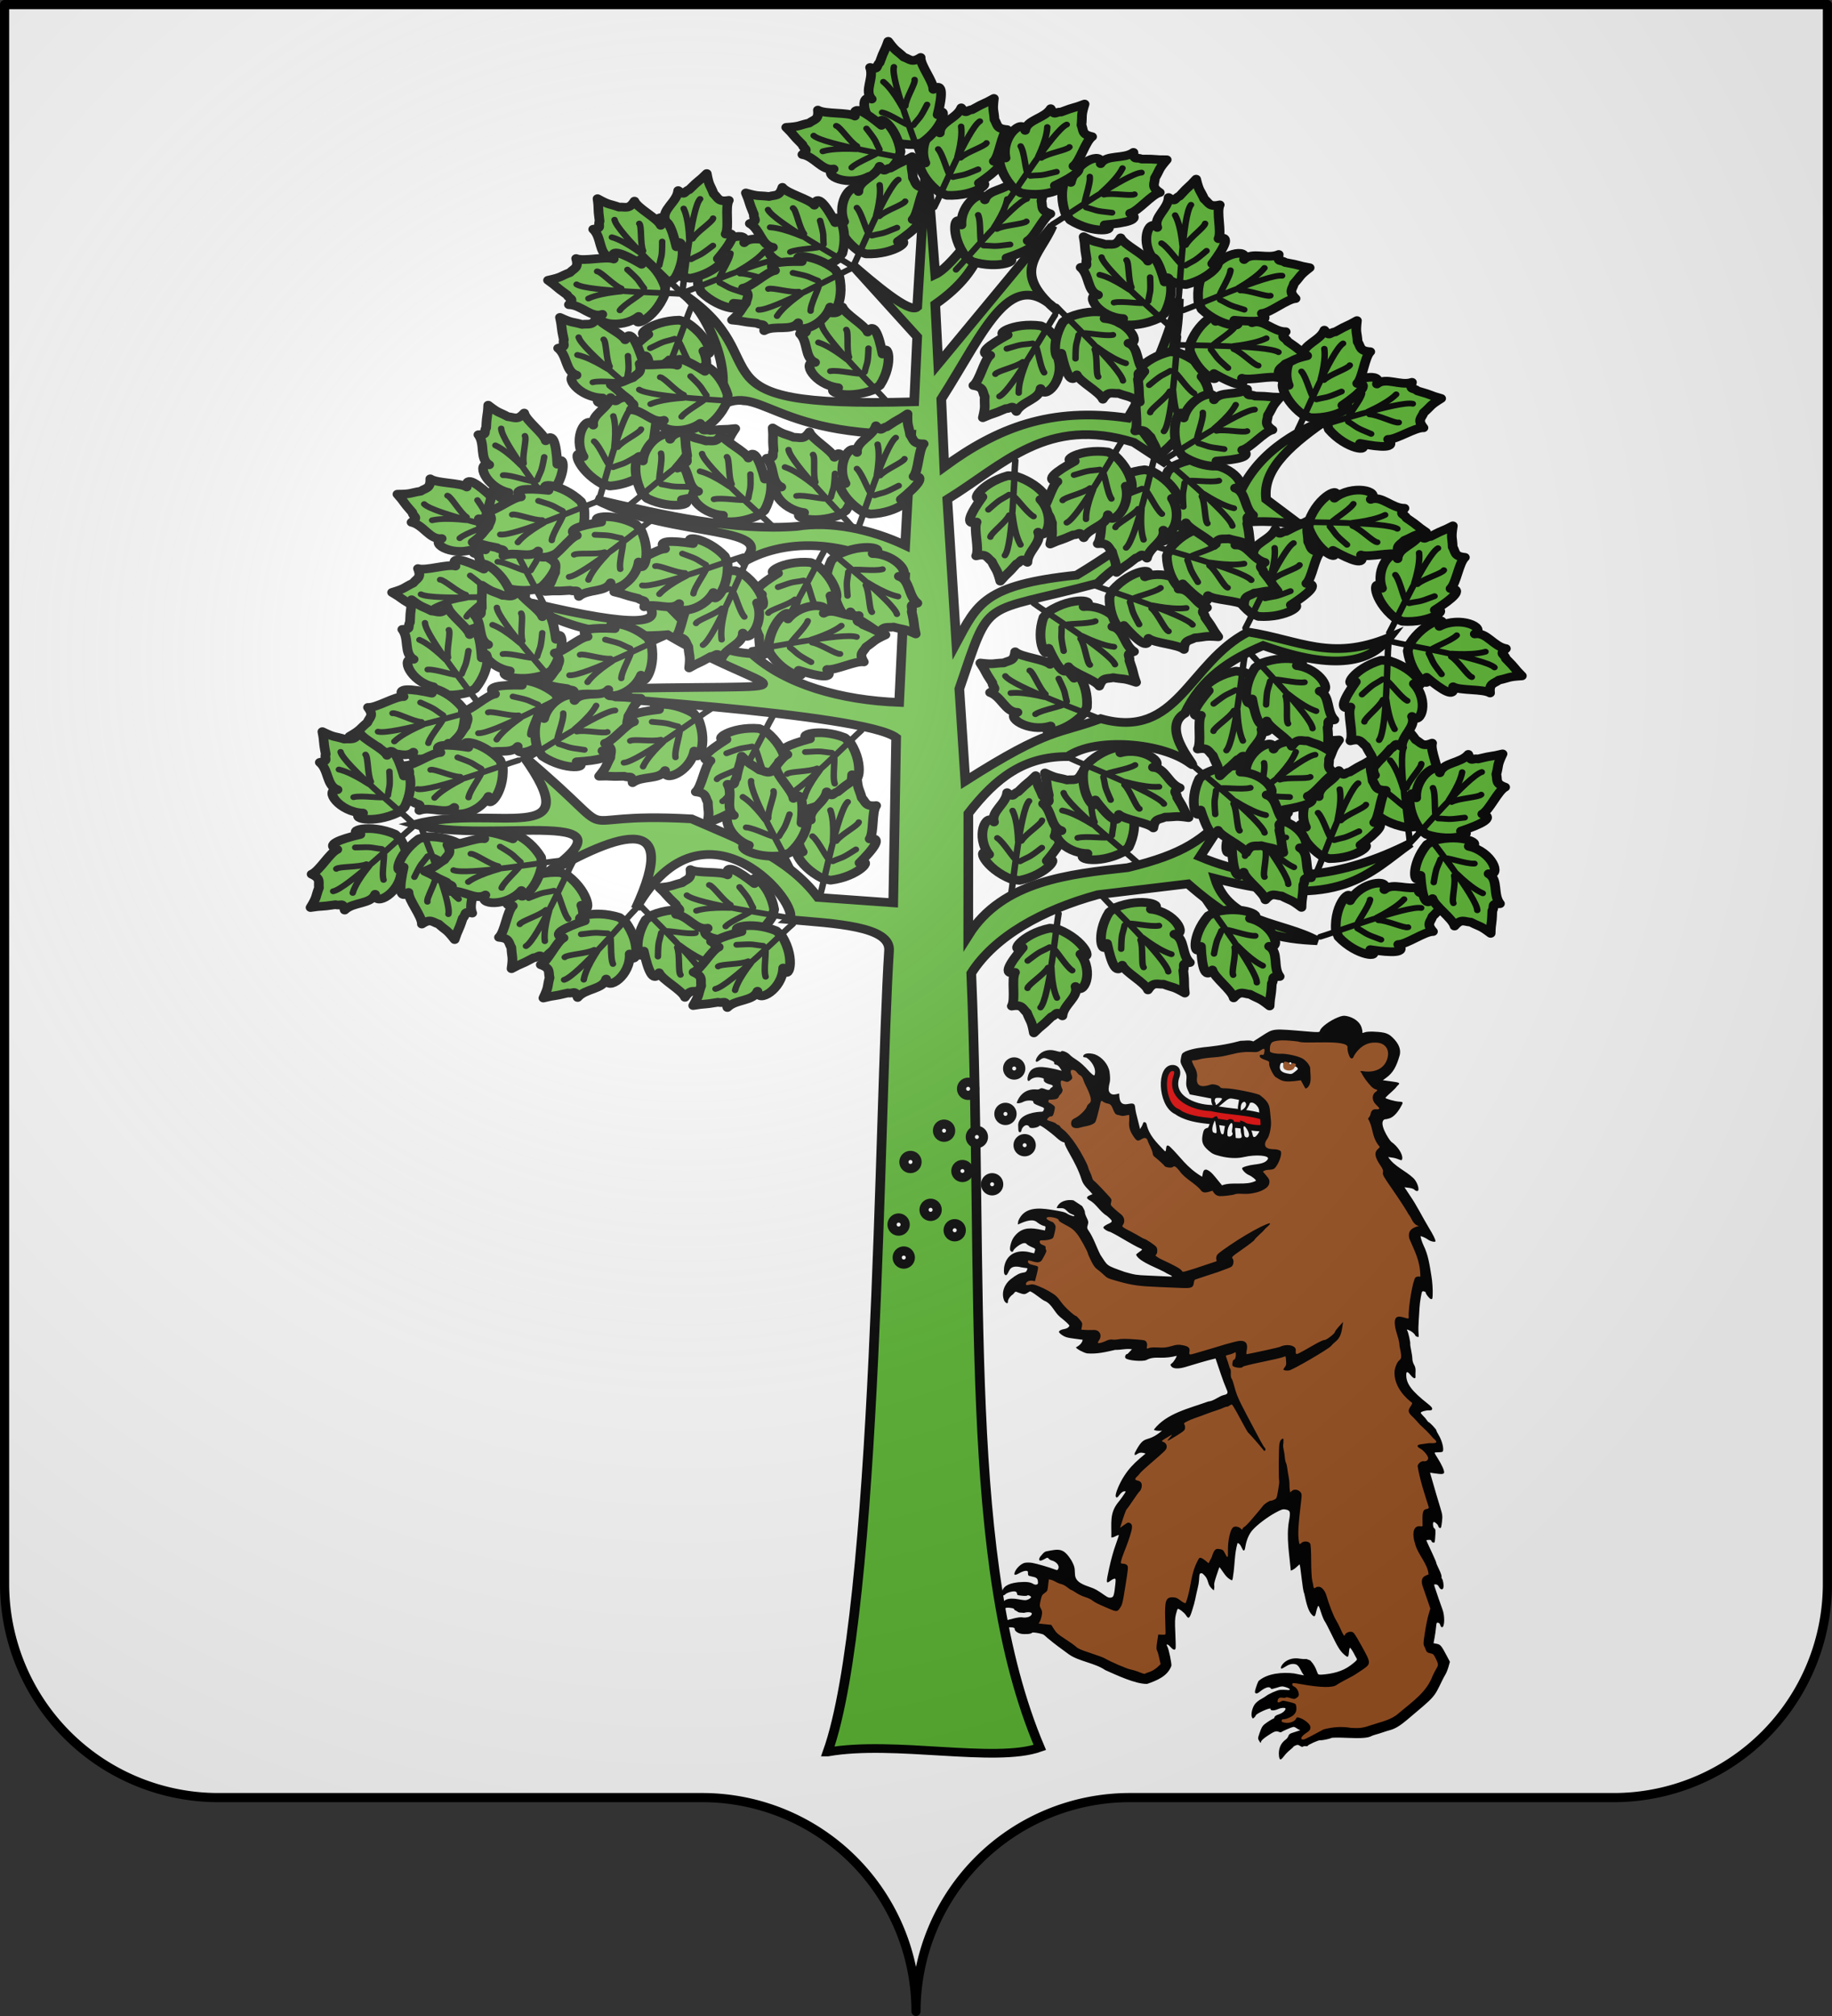 <svg width="600" height="660" viewBox="-300 -295 600 660" xmlns:xlink="http://www.w3.org/1999/xlink" xmlns="http://www.w3.org/2000/svg"><rect x="-300" y="-295" width="600" height="660" fill="#333333" stroke="none"/><defs><radialGradient id="c" gradientUnits="userSpaceOnUse" cy="-80" cx="-75" r="405"><stop stop-color="#fff" stop-opacity=".31" offset="0"/><stop stop-color="#fff" stop-opacity=".25" offset=".19"/><stop stop-color="#6b6b6b" stop-opacity=".125" offset=".6"/><stop stop-opacity=".125" offset="1"/></radialGradient><path id="a" d="M-298.5-293.5h597v517a70 70 0 0 1-70 70H70a70 70 0 0 0-70 70 70 70 0 0 0-70-70h-158.5a70 70 0 0 1-70-70z" style="stroke-linecap:round;stroke-linejoin:round"/></defs><use xlink:href="#a" fill="#e20909" style="fill:#fff" width="100%" height="100%"/><g transform="matrix(1.04 0 0 .936 -249.252 -311.431)" style="stroke-width:1.014"><path style="display:inline;fill:#5ab532;fill-opacity:1;fill-rule:evenodd;stroke:#000;stroke-width:3.041;stroke-linecap:butt;stroke-linejoin:miter;stroke-miterlimit:4;stroke-dasharray:none;stroke-opacity:1" d="M211.835 630.344c15.823-49.185 16.159-225.432 19.335-280.146.77-8.816-17.39-9.602-31.478-10.989 4.613-4.115-26.133-46.696-48.32-3.776 14.94-35.583-6.754-26.2-31.62-9.912 38.138-27.76-14.998-12.202-37.902-19.656 24.912-7.342 55.51 8.963 34.089-23.99 35.328 33.004 9.262 19.326 53.061 22.095 14.603 7.147 30.022 13.068 39.786 27.472l23.71 1.894.92-57.784c-10.112-8.512-102.202-14.648-119.358-16.104 103.931-4.407 85.428 5.116 47.364-19.893-28.64 2.833-46.739-12.146-42.417-11.002 66.338 17.561 31.143-7.143-2.105-26.89 7.715 3.75 36.18 9.211 42.627 25.578 7.781 8.007 13.496 18.08 28.419 18.945 10.734 10.844 28.116 16.296 46.417 17.051l1.894-44.522c-18.76-12.964-38.745-13.114-52.1-3.79 15.21-14.208-20.911-8.525-45.47-22.734 22.004 5.702 43.937 11.188 63.468 9.473 10.736-1.904 23.366 1.007 34.102 6.63l1.895-38.838c-49.02.518-47.846-22.618-65.421-5.626 12.714-5.89 3.403-35.425-6.573-43.632 31.862 23.725-1.404 40.272 72.941 37.89l.947-22.734-20.84-25.576c6.95 6.637 18.456 17.65 20.84 15.156l2.842-52.1 2.842 40.733c4.71-2.447 12.872-15.249 19.893-24.63-5.322 10.727-3.142 22.037-19.893 35.05l.947 20.84 35.997-48.311c-4.354 11.175-13.584 16.127 2.173 30.48-15.265-17.812-23.255 5.86-37.222 30.146l.947 23.682c16.757-13.634 33.495-20.995 57.784-17.051 8.365-15.392 12.75-28.794 16.104-41.68-.255 11.054-1.188 22.957-11.367 46.416l7.578 11.367-10.42-7.578c-27.36-9.459-40.964 7.769-58.732 19.893l2.842 50.206c6.612-13.708 8.871-20.274 37.891-23.682 19.145-12.725 20.768-18.567 50.206-25.577 5.497-16.886 18.96-24.752 29.366-29.365-11.128 8.573-21.187 17.36-19.893 28.418l11.368 9.473c-14.611-4.71-46.234-.101-64.416 19.893-37.627 11.132-33.415 4.03-43.575 36.944l1.895 32.207c26.984-19.089 29.084-16.137 42.628-21.787 24.255 7.6 27.68-19.643 46.417-30.313 16.167 2.842 26.095 10.353 44.522 1.895-5.852 8.357-16.344 12.074-39.786 2.841-10.248 4.836-19.395 11.325-24.63 23.682-8.374 5.499 5.105 20.405 1.81 17.66-8.969-7.469-29.972-9.353-38.753-2.503-13.678-.092-22.603 7.434-31.26 19.893l-.029 42.628c10.853-19.2 32.125-21.414 50.234-23.682 17.96-4.826 23.799-9.839 32.208-19.893l-9.473 16.103c23.495 10.943 45.336 7.005 66.31-4.736-13.065 10.208-21.866 23.905-61.573 12.315 4.368 15.752 21.116 14.999 32.207 21.787-10.989-.59-22.316-1.97-40.733-19.893l-28.419 3.79c-17.44 5.312-32.477 14.58-39.814 27.47 4.082 109.67-3.096 206.142 21.583 270.79-14.045 5.57-45.891-2.516-66.816 1.589z"/><g style="display:inline;fill:#5ab532;fill-opacity:1;stroke-width:1.014" id="b"><path style="fill:#5ab532;fill-opacity:1;fill-rule:evenodd;stroke:#000;stroke-width:3.579;stroke-linecap:butt;stroke-linejoin:round;stroke-miterlimit:4;stroke-dasharray:none;stroke-opacity:1" d="M320.915 398.626c-1.605-1.756-1.375-3.593-5.431-3.033 1.647-2.649.435-11.098 2.005-13.783-4.715.978-1.842-3.749 3.487-9.974-5.43 2.14.054-5.695 10.544-7.43l2.866.582c9.9 5.088 12.561 14.646 7.73 10.733 4.697 7.462.264 17.543-2.596 13.227 1.055 4.347-4.897 7.158-5.55 11.767-2.585-2.473-1.953-.56-4.07.12-4.63 4.525-3.31 2.704-6.91 6.246-.556-5.342-.965-4.486-2.075-8.455z" transform="scale(.85) rotate(-3.389 976.606 381.854)"/><path style="opacity:1;fill:#5ab532;fill-opacity:1;fill-rule:evenodd;stroke:#000;stroke-width:2.386;stroke-linecap:round;stroke-linejoin:round;stroke-miterlimit:4;stroke-dasharray:none;stroke-opacity:1" d="M332.387 393.217c-2.112-5.766-.956-16.519-1.453-11.372m-1.114-1.236c-1.623 2.689-7.811 6.523-8.082 7.963m16.97-6.266c-2.445-1.972-5.576-9.404-6.967-9.867m-.843-.205c-3.762 1.976-2.821.82-8.439 5.112m12.575-18.742c-1.03 4.182-5.44 34.45-8.98 38.2" transform="scale(.85) rotate(-3.389 976.606 381.854)"/></g><use xlink:href="#b" transform="rotate(180 277.07 333.839)" width="100%" height="100%" style="stroke-width:1.014"/><use xlink:href="#b" transform="rotate(126.59 301.395 334.243)" width="100%" height="100%" style="stroke-width:1.014"/><use xlink:href="#b" transform="rotate(-48.034 284.923 318.51)" width="100%" height="100%" style="display:inline;stroke-width:1.014"/><use xlink:href="#b" transform="rotate(-39.411 300.755 270.473)" width="100%" height="100%" style="stroke-width:1.014"/><use xlink:href="#b" transform="rotate(-117.401 328.224 316.095)" width="100%" height="100%" style="stroke-width:1.014"/><use xlink:href="#b" transform="rotate(-40.755 301.855 167.78)" width="100%" height="100%" style="stroke-width:1.014"/><use xlink:href="#b" transform="rotate(166.883 341.302 331.072)" width="100%" height="100%" style="stroke-width:1.014"/><use xlink:href="#b" transform="rotate(-147.462 336.34 308.494)" width="100%" height="100%" style="stroke-width:1.014"/><use xlink:href="#b" transform="rotate(-167.024 324.428 325.03)" width="100%" height="100%" style="stroke-width:1.014"/><use xlink:href="#b" transform="rotate(-40.307 259.122 242.062)" width="100%" height="100%" style="stroke-width:1.014"/><use xlink:href="#b" transform="rotate(-4.87 -767.696 -930.712)" width="100%" height="100%" style="stroke-width:1.014"/><use xlink:href="#b" transform="rotate(-84.294 284.64 231.489)" width="100%" height="100%" style="stroke-width:1.014"/><use xlink:href="#b" transform="rotate(-71.472 248.818 307.324)" width="100%" height="100%" style="stroke-width:1.014"/><use xlink:href="#b" transform="rotate(-137.748 305.04 309.033)" width="100%" height="100%" style="stroke-width:1.014"/><use xlink:href="#b" transform="rotate(-53.588 253.637 269.517)" width="100%" height="100%" style="stroke-width:1.014"/><use xlink:href="#b" transform="translate(58.56 -89.906)" width="100%" height="100%" style="stroke-width:1.014"/><use xlink:href="#b" transform="rotate(-46.626 208.465 221.725)" width="100%" height="100%" style="stroke-width:1.014"/><use xlink:href="#b" transform="rotate(-162.41 329.035 279.94)" width="100%" height="100%" style="stroke-width:1.014"/><use xlink:href="#b" transform="rotate(-95.596 259.136 235.262)" width="100%" height="100%" style="stroke-width:1.014"/><use xlink:href="#b" transform="rotate(-114.923 270.126 226.959)" width="100%" height="100%" style="stroke-width:1.014"/><use xlink:href="#b" transform="rotate(-164.525 310.729 247.346)" width="100%" height="100%" style="stroke-width:1.014"/><use xlink:href="#b" transform="rotate(-162.851 306.465 282.723)" width="100%" height="100%" style="stroke-width:1.014"/><use xlink:href="#b" transform="rotate(106.889 316.311 307.884)" width="100%" height="100%" style="stroke-width:1.014"/><use xlink:href="#b" transform="rotate(-59.956 186.602 289.617)" width="100%" height="100%" style="stroke-width:1.014"/><use xlink:href="#b" transform="rotate(-75.755 216.761 272.225)" width="100%" height="100%" style="stroke-width:1.014"/><use xlink:href="#b" transform="rotate(-78.56 220.674 254.626)" width="100%" height="100%" style="stroke-width:1.014"/><use xlink:href="#b" transform="rotate(-2.177 -5004.796 -753.824)" width="100%" height="100%" style="stroke-width:1.014"/><use xlink:href="#b" transform="rotate(-52.744 139.199 224.763)" width="100%" height="100%" style="stroke-width:1.014"/><use xlink:href="#b" transform="rotate(5.958 1837.269 548.567)" width="100%" height="100%" style="stroke-width:1.014"/><use xlink:href="#b" transform="rotate(-131.39 265.361 250.15)" width="100%" height="100%" style="stroke-width:1.014"/><use xlink:href="#b" transform="rotate(21.603 727.438 306.852)" width="100%" height="100%" style="stroke-width:1.014"/><use xlink:href="#b" transform="rotate(-4.165 -1901.015 445.066)" width="100%" height="100%" style="stroke-width:1.014"/><use xlink:href="#b" transform="rotate(21.765 828.335 229.46)" width="100%" height="100%" style="stroke-width:1.014"/><use xlink:href="#b" transform="rotate(-48.794 50.185 231.708)" width="100%" height="100%" style="stroke-width:1.014"/><use xlink:href="#b" transform="rotate(-95.32 211.911 221.191)" width="100%" height="100%" style="stroke-width:1.014"/><use xlink:href="#b" transform="rotate(-121.07 244.609 220.476)" width="100%" height="100%" style="stroke-width:1.014"/><use xlink:href="#b" transform="rotate(176.959 306.296 230.202)" width="100%" height="100%" style="stroke-width:1.014"/><use xlink:href="#b" transform="rotate(128.491 351.79 243.37)" width="100%" height="100%" style="stroke-width:1.014"/><use xlink:href="#b" transform="rotate(-132.7 230.832 216.968)" width="100%" height="100%" style="stroke-width:1.014"/><use xlink:href="#b" transform="rotate(-147.842 235.962 229.144)" width="100%" height="100%" style="stroke-width:1.014"/><use xlink:href="#b" transform="rotate(-155.17 249.007 214.628)" width="100%" height="100%" style="stroke-width:1.014"/><use xlink:href="#b" transform="rotate(-164.283 247.931 216.273)" width="100%" height="100%" style="stroke-width:1.014"/><use xlink:href="#b" transform="rotate(155.47 291.548 200.434)" width="100%" height="100%" style="stroke-width:1.014"/><use xlink:href="#b" transform="rotate(95.314 382.1 184.931)" width="100%" height="100%" style="stroke-width:1.014"/><use xlink:href="#b" transform="rotate(-164.696 237.035 228.167)" width="100%" height="100%" style="stroke-width:1.014"/><use xlink:href="#b" transform="rotate(-120.395 163.223 262.403)" width="100%" height="100%" style="stroke-width:1.014"/><use xlink:href="#b" transform="rotate(116.892 321.642 204.085)" width="100%" height="100%" style="stroke-width:1.014"/><use xlink:href="#b" transform="rotate(132.779 296.593 235.542)" width="100%" height="100%" style="stroke-width:1.014"/><use xlink:href="#b" transform="rotate(53.708 475.485 160.295)" width="100%" height="100%" style="stroke-width:1.014"/><use xlink:href="#b" transform="rotate(180 225.278 228.542)" width="100%" height="100%" style="stroke-width:1.014"/><use xlink:href="#b" transform="rotate(130.773 274.914 201.458)" width="100%" height="100%" style="stroke-width:1.014"/><use xlink:href="#b" transform="rotate(85.927 341.611 165.063)" width="100%" height="100%" style="stroke-width:1.014"/><use xlink:href="#b" transform="rotate(11.58 1272.101 -339.674)" width="100%" height="100%" style="stroke-width:1.014"/><use xlink:href="#b" transform="rotate(126.528 265.19 216.11)" width="100%" height="100%" style="stroke-width:1.014"/><use xlink:href="#b" transform="rotate(-172.291 207.347 269.54)" width="100%" height="100%" style="stroke-width:1.014"/><use xlink:href="#b" transform="rotate(87.683 328.2 196.104)" width="100%" height="100%" style="stroke-width:1.014"/><use xlink:href="#b" transform="rotate(140.165 230.642 237.919)" width="100%" height="100%" style="stroke-width:1.014"/><use xlink:href="#b" transform="rotate(-139.31 190.574 290.568)" width="100%" height="100%" style="stroke-width:1.014"/><use xlink:href="#b" transform="rotate(133.51 281.095 255.364)" width="100%" height="100%" style="stroke-width:1.014"/><use xlink:href="#b" transform="rotate(129.035 271.737 247.706)" width="100%" height="100%" style="stroke-width:1.014"/><use xlink:href="#b" transform="rotate(-169.271 246.725 272.432)" width="100%" height="100%" style="stroke-width:1.014"/><use xlink:href="#b" transform="rotate(-53.766 120.567 345.741)" width="100%" height="100%" style="stroke-width:1.014"/><use xlink:href="#b" transform="rotate(18.504 636.738 46.974)" width="100%" height="100%" style="stroke-width:1.014"/><use xlink:href="#b" transform="rotate(-107.746 202.604 326.272)" width="100%" height="100%" style="stroke-width:1.014"/><use xlink:href="#b" transform="rotate(15.223 700.1 -91.165)" width="100%" height="100%" style="stroke-width:1.014"/><use xlink:href="#b" transform="rotate(62.423 338 192.655)" width="100%" height="100%" style="stroke-width:1.014"/><use xlink:href="#b" transform="rotate(99.109 256.875 199.192)" width="100%" height="100%" style="stroke-width:1.014"/><use xlink:href="#b" transform="rotate(147.433 219.285 259.098)" width="100%" height="100%" style="stroke-width:1.014"/><use xlink:href="#b" transform="rotate(59.459 338.657 138.272)" width="100%" height="100%" style="stroke-width:1.014"/><use xlink:href="#b" transform="rotate(42.752 397.058 104.991)" width="100%" height="100%" style="stroke-width:1.014"/><use xlink:href="#b" transform="rotate(80.881 266.108 183.232)" width="100%" height="100%" style="stroke-width:1.014"/><use xlink:href="#b" transform="rotate(135.663 221.77 265.132)" width="100%" height="100%" style="stroke-width:1.014"/><use xlink:href="#b" transform="rotate(139.309 206.896 266.743)" width="100%" height="100%" style="stroke-width:1.014"/><use xlink:href="#b" transform="rotate(66.465 248.18 162.502)" width="100%" height="100%" style="stroke-width:1.014"/><use xlink:href="#b" transform="rotate(54.147 284.21 148.812)" width="100%" height="100%" style="stroke-width:1.014"/><use xlink:href="#b" transform="rotate(62.63 243.562 170.5)" width="100%" height="100%" style="stroke-width:1.014"/><use xlink:href="#b" transform="rotate(-131.117 188.272 348.442)" width="100%" height="100%" style="stroke-width:1.014"/><use xlink:href="#b" transform="rotate(127.787 190.567 271.244)" width="100%" height="100%" style="stroke-width:1.014"/><use xlink:href="#b" transform="rotate(38.225 226.156 28.231)" width="100%" height="100%" style="stroke-width:1.014"/><use xlink:href="#b" transform="rotate(-25.684 114.012 762.572)" width="100%" height="100%" style="stroke-width:1.014"/><use xlink:href="#b" transform="rotate(45.645 315.002 171.272)" width="100%" height="100%" style="stroke-width:1.014"/><use xlink:href="#b" transform="rotate(18.174 454.344 20.882)" width="100%" height="100%" style="stroke-width:1.014"/><use xlink:href="#b" transform="rotate(36.415 350.825 210.624)" width="100%" height="100%" style="stroke-width:1.014"/><use xlink:href="#b" transform="rotate(-174.925 246.925 335.337)" width="100%" height="100%" style="stroke-width:1.014"/><use xlink:href="#b" transform="rotate(147.835 244.73 317.175)" width="100%" height="100%" style="stroke-width:1.014"/><use xlink:href="#b" transform="rotate(16.724 270.904 -191.923)" width="100%" height="100%" style="stroke-width:1.014"/><use xlink:href="#b" transform="rotate(74.489 218.035 224.377)" width="100%" height="100%" style="stroke-width:1.014"/><use xlink:href="#b" transform="rotate(32.465 220.49 107.473)" width="100%" height="100%" style="stroke-width:1.014"/><use xlink:href="#b" transform="rotate(-48.349 214.958 482.57)" width="100%" height="100%" style="stroke-width:1.014"/><use xlink:href="#b" transform="rotate(94.003 241.492 298.403)" width="100%" height="100%" style="stroke-width:1.014"/><use xlink:href="#b" transform="rotate(37.143 237.37 214.393)" width="100%" height="100%" style="stroke-width:1.014"/><use xlink:href="#b" transform="rotate(56.051 313.871 172.507)" width="100%" height="100%" style="stroke-width:1.014"/></g><path style="display:inline;fill:#fff;stroke:#000;stroke-width:3;stroke-linecap:round;stroke-linejoin:round;stroke-miterlimit:4;stroke-dasharray:none" d="M27.081 92.664a2.148 2.148 0 1 1-4.295.001 2.148 2.148 0 0 1 4.295 0zM34.308 54.76a2.148 2.148 0 1 1-4.295 0 2.148 2.148 0 0 1 4.295 0zM37.732 79.872a2.148 2.148 0 1 1-4.295 0 2.148 2.148 0 0 1 4.295 0zM22.086 77.18a2.148 2.148 0 1 1-4.295.002 2.148 2.148 0 0 1 4.295-.001zM19.215 61.46a2.148 2.148 0 1 1-4.296 0 2.148 2.148 0 0 1 4.296 0zM31.448 69.63a2.148 2.148 0 1 1-4.295 0 2.148 2.148 0 0 1 4.295 0zM17.35 88.342a2.148 2.148 0 1 1-4.296.001 2.148 2.148 0 0 1 4.295 0zM14.825 107.715a2.148 2.148 0 1 1-4.295 0 2.148 2.148 0 0 1 4.295 0zM11.338 75.165a2.148 2.148 0 1 1-4.296.001 2.148 2.148 0 0 1 4.296 0zM6.934 101.077a2.148 2.148 0 1 1-4.296 0 2.148 2.148 0 0 1 4.296 0z"/><g style="stroke-width:3.931"><path d="M209.72 178.088c24.5 10.637 51.425.823 77.018 3.196 13.355-3.582 45.773 5.24 43.315-15.684-24.587-5.726-51.31.95-76.699-.04-22.255 3.658-56.51-2.972-51.31-32.666 0 0 1.134-9.223-6.188-8.669-17.282 1.392-7.385 47.74 13.865 53.863z" style="fill:#e20909;fill-opacity:1;fill-rule:nonzero;stroke:#000;stroke-width:7.862;stroke-miterlimit:4;stroke-dasharray:none;stroke-opacity:1" transform="matrix(.25 .048 -.048 .25 41.28 14.203)"/><path d="M496.193 967.617c-2.711-9.048-1.141-16.742 4.642-22.758 1.123-1.168 2.19-3.414 2.37-4.991.257-2.23 1.33-3.4 4.83-5.267 9.379-5 9.541-5.106 7.864-5.112-.9-.003-2.868-.646-4.375-1.427-1.506-.782-3.47-1.148-4.364-.815-2.234.833-12.97 8.174-13.713 9.377-.331.537-1.928.685-3.548.329-3.636-.799-5.986.651-13.931 8.597-3.713 3.712-5.934 6.771-5.934 8.173 0 2.197-.047 2.188-2.502-.46-2.404-2.592-2.464-2.968-1.524-9.594 1.103-7.778 1.728-9.757 3.962-12.558 2.402-3.01 9.472-9.602 10.314-9.616.413-.007.75-.886.75-1.955 0-1.278 1.639-2.863 4.79-4.634 4.16-2.339 7.21-5.987 7.21-8.623 0-1.847-5.453-.585-9.5 2.2-4.728 3.253-9.5 3.998-9.5 1.483 0-2.49-16.961 9.326-17.031 11.865-.018.634-.693 2.025-1.5 3.093-1.454 1.921-1.483 1.921-2.937 0-2.202-2.912-1.93-11.988.512-17.03 1.124-2.322 3.91-5.727 6.192-7.566 2.282-1.84 4.85-4.175 5.707-5.188 3.12-3.692 12.657-10.291 16.558-11.457 2.2-.657 5.765-1.309 7.922-1.448 6.105-.393 5.576-2.484-.83-3.284-5.102-.637-6.022-.416-12.058 2.902-3.594 1.976-6.535 3.203-6.535 2.727-3.931-4.997-11.774 3.945-14.475 7.143-1.6 1.817-2.977 2.523-4.09 2.096-1.425-.546-1.582-1.592-1.039-6.892.352-3.436 1.087-7.53 1.634-9.098 9.195-12.185 28.602-17.363 43.181-18.329 4.01.108 8.593.149 10.185.09l2.896-.107c-4.565-3.18-6.932-9.469-11.798-11.591-4.426-1.111-8.954.46-13.263 4.6-2.284 2.195-4.62 3.99-5.192 3.99-1.459 0-1.291-2.615.372-5.799 3.486-6.672 11.653-11.2 20.2-11.2 2.399 0 6.373-.539 8.833-1.196l5.055.897c5.452 4.073 8.15 7.296 11.427 12.944 1.895 3.108 1.975 3.134 6.723 2.12 12.978-3.552 25.036-8.793 34.117-18.845 6.319-7.155 7.091-8.436 5.924-9.824-3.656-4.003-6.549-8.918-10.989-12.096-.608 0-.745 2.3-.358 6 .725 6.937.055 7.36-5.94 3.75-5.594-3.369-9.769-7.916-20.428-22.25-5.317-7.15-10.665-13.883-11.884-14.963-1.22-1.079-4.308-5.797-6.863-10.484-4.173-7.656-4.715-8.27-5.337-6.037-.38 1.366-.736 4.846-.79 7.734-.113 5.9-1.191 6.54-5.42 3.214-4.318-3.398-8.044-9.861-14.119-24.5-3.07-3.52-11.846-36.337-13.062-35.464-2.758 3.677-5.114 7.681-9.395 10-5.672-19.892-13.99-41.038-14.338-62-.095-12.393-.926-14.013-7.172-13.975-3.561.021-5.158.9-12.259 6.75-9.232 7.604-20.53 20.277-24.72 27.725-3.224 5.733-4.905 13.462-4.73 21.75.104 4.954-.133 5.75-1.713 5.75-2.998-2.71-4.92-7.839-9.05-8.001-1.388 14.76 1.949 27.856 2.341 42.761.332 3.79.132 5.75-.586 5.75-8.313-1.797-12.778-8.717-18.786-13.705-.136.135-.97 5.862-1.855 12.726-1.888 15.514.383 7.582.481 18.104-12.655-6.564-6.381-11.952-18.809-18.752-6.098 0-1.319 4.673-2.208 19.322-.672 13.469.093 16.413-1.579 29.73-1.296 11.368-2.322 12.512-6.84 7.629-2.543-2.75-10.792-6.845-11.785-5.851-.319.318-.748 3.592-.954 7.275-.299 5.32.466 10.162 3.72 23.56 2.252 9.275 4.095 17.938 4.095 19.25 0 3.139-2.378 3.098-6.588-.114-4.62-3.523-7.23-3.251-4.04.422 2.246 2.587 9.632 20.38 9.58 23.08-2.248 14.232-15.035 22.16-26.31 28.734-14.506 3.105-41.276-3.861-56.142-7.274-14.84-6.525-35.25-4.65-49.498-10.931-10.75-5.047-21.137-9.884-31.613-15.757-4.8-2.666-4.243-3.774-12.167-3.774-5.201 0-8.191.41-8.44 1.155-.531 1.595-8.386 3.812-13.567 3.83-4.66.017-9.215-2.32-9.215-4.728 0-2.482-9.863-.74-13.054 2.306-3.814 3.639-5.313 3.21-4.471-1.278 1.141-6.084 3.19-8.95 7.998-11.182 5.11-2.318 10.022-5.15 15.593-6.108 6.466-.015 11.934-3.136 11.934-6.812 0-2.164-5.267-1.837-10.044.624-9.676 1.369-5.88.485-12.74-1.307-1.025-1.465-.912-1.96-5.74-1.658-4.63.29-5.838.8-8.005 3.376-3.07 3.65-3.97 3.031-3.97-2.728 0-9.218 6.266-13.37 20.29-13.442 7.942-.04 9.72-.365 12.25-2.236 1.628-1.203 2.96-2.726 2.96-3.383 0-1.433-4.797-2.54-5.24-1.209-.17.511-3.137 1.186-6.591 1.499-5.819.527-6.323.411-6.842-1.575-.379-1.447-1.348-2.144-2.984-2.144-3.218 0-10.044 3.548-11.59 6.024-.68 1.087-2.026 1.976-2.994 1.976-1.419 0-1.76-.871-1.76-4.5.345-9.373 10.353-13.364 18.362-15.942 9.452-2.728 14.896-3.17 19.139-1.557 1.735.66 3.258.664 4.475.012 1.59-.85 1.7-1.46.791-4.42-1.157-3.771-2.796-4.557-9.542-4.579-3.975-.013-4.318-.23-4.894-3.11-.56-2.804-.896-3.04-3.556-2.509-1.615.323-4.78 2.167-7.035 4.097-5.477 4.687-7.174 4.64-6.27-.178.964-5.144 5.764-11.722 10.029-13.746 2.01-.953 6.32-1.768 9.795-1.85 5.724-.137 22.848 1.497 30.41 2.901 2.855.53 3.278.303 3.877-2.083.835-4.87-5.354-8.101-9.502-8.495-1.882-.022-4.197-.743-5.146-1.601-1.58-1.43-2.017-1.304-5.21 1.5-1.918 1.683-4.215 3.06-5.105 3.06-2.19 0-2.077-3.528.22-6.845 1.691-2.862 2.526-5.246 5.674-6.568 15.634-6.273 20.579-8.293 33.524 5.498 7.199 8.595 6.027 10.504 7.964 16.861 2.357 10.185 14.413 11.148 23.649 12.628 4.59.532 9.588 2.258 18.96 6.546 4.677 2.14 6.7 2.32 9.457.845 2.16-1.155 2.393-4.24 1.299-17.185-.555-6.565-.863-7.462-2.42-7.055-.982.257-2.949 1.774-4.372 3.371-5.094 5.717-5.42 4.698-4.916-15.346.29-11.513 1.222-22.971 2.526-31.041 1.137-7.036 1.874-12.986 1.637-13.223-3.241 1.177-5.36 4.466-8.87 4.983-3.264-19.097-8.485-30.176.41-46.623.915-1.118 6.691-13.952 6.691-14.868-3.826-1.003-6.324 4.127-7.788 6.971-1.29 3.037-2.96 3.57-3.856 1.235-1.266-3.3 1.886-18.14 5.838-27.485 3.671-9.328 8.9-17.673 15.104-25.5l6.484-8c-3.701-.557-6.746-.622-9.711 1.932-3.36 3.219-4.07 3.22-4.07.013 8.155-28.433 11.663-13.26 29.09-34.898-4.01 1.484-9.878 1.783-10.59.632 12.017-23.847 39.621-35.32 61.65-48.562 7.384-2.063 11.906-9.154 18.51-12.145 4.404-1.762 4.961-3.739 2.105-7.47-7.94-11.763-14.502-24.35-21.604-36.608-12.46 5.54-24.437 12.166-36.57 18.392-8.474 4.235-14.775 4.984-17.658 2.101-1.64-1.639-1.62-1.847.368-4 1.775-1.921 4.745-9.648 3.996-10.397-6.25 3.04-12.717 5.045-19.587 6.25-8.778 1.327-13.232 2.929-17.325 6.23-4.094 3.303-23.79 5.415-27.012 2.897-1.832-1.432-.766-5.727 1.435-5.783l4.548-7.005c-7.324.07-13.824 3.675-20.923 4.743-11.345 4.938-21.793 9.885-34.73 11.313-4.82.025-14.935-3.163-15.62-4.922 4.558-3.583 6.773-7.322 6.68-11.215l-10.836.626c-9.364.54-11.516.36-15.837-1.337-2.794-1.098-5.149-2.704-5.337-3.642 1.828-5.27 9.901-3.637 11.837-10.005 0-1.014-5.339-4.43-14-8.958-8.374-4.535-13.64-14.664-23.382-16.565-.815 0-5.51-2.031-10.432-4.514-4.982-2.513-9.64-4.249-10.508-3.916-3.771 3.233-4.467 5.545-10.005 4.94-2.845-.36-5.96-.878-6.923-1.15-2.09-.164-2.453 2.662-3.796 4.182-2.94 2.66-5.235 7.996-4.472 10.399 1.005 3.166-2.671 2.646-5.168-.73-5.722-9.068-3.524-20.454 3.061-28.22 6.284-7.17 9.736-9.923 14.478-11.544 2.785-.952 3.723-1.867 3.966-3.869l.318-2.621-7.818.331c-18.578-1.098-13.228 10.701-17.696 13.712-2.443 0-3.663-2.627-4.277-9.207-.712-16.128 10.076-25.377 26.033-25.648l8.462.355.36-3.093c.353-3.02.228-3.122-5.397-4.37-3.166-.702-6.273-1.898-6.903-2.657-4.247-3.027-13.138 7.146-14.9 11.187 0 2.602-1.836 3.197-3.8 1.233-2.025-2.024-1.451-12.278.981-17.561 6.1-12.975 15.61-15.996 28.568-16.215l9.25-.024-.002-2.75c-.003-2.488-.355-2.758-3.695-2.833-3.143-.581-6.487-1.838-9.302-3.417-7.128-3.069-16.706 3.972-22.606 8-.217 0-.391-2.138-.387-4.75 3.952-18.994 22.198-21.341 38.146-21.95 15.018-.506 18.268-.349 21.77 1.053 4.351 1.74 10.563 2.243 9.66.782-.294-.476-2.457-1.123-4.808-1.439-6.166-1.19-7.34-6.352-13.929-4.754-2.73.7-5.204 1.033-5.497.74 1.314-9.127 11.01-13.533 19.33-13.682l12.377 5.156c2.719 2.836 4.944 5.982 4.944 6.991 0 1.01 1.622 3.961 3.605 6.56 3.15 4.124 3.546 5.26 3.13 8.955-.403 3.57-.089 4.59 2.015 6.534 8.51 8.265 14.006 18.862 21.2 28.097 12.543 12.69 8.772 11.72 35.05 15.755 13.574 1.162 15.457 1.098 29.5-1.006 8.25-1.235 19.05-2.784 24-3.442 9.633-1.279 9.616-1.416-.5-4.065-8.363-3.763-37.767-7.345-42.962-16.035.014-.55 1.604-2.572 3.533-4.493 3.055-3.04 3.277-3.57 1.719-4.1-14.74-3.518-28.88-9.942-43.365-13.907-4.015 0-9.925-2.471-9.925-4.15 0-.914 2.284-3.304 5.077-5.31 5.983-4.299 5.82-4.773-3.48-10.117-9.685-3.286-16.41-12.8-26.157-15.543-6.893-2.742-1.344-5.484 2.811-8.226-6.068-5.092-13.4-8.322-17.251-15.692-5.916-10.986-13.61-20.6-21.701-30.092-4.565-5.297-8.3-10.36-8.3-11.25 0-1.091-.897-1.633-2.75-1.66-1.512-.02-5.224-1.556-8.25-3.412-9.994-6.13-24.651-12.949-25.182-11.714-1.557 3.62-12.817 6.993-12.817 3.839-4.487-3.77-8.69 1.823-8.969 6.077-.024 2.462-.472 3.25-1.848 3.25-1.43 0-2.082-1.334-3.06-6.26-4.556-13.813 13.273-21.745 23.848-24.463 3.246-.436 3.898-.933 4.235-3.232.39-2.655.23-2.747-7.039-4.039-5.785-1.028-7.547-1.74-7.93-3.206-.428-1.635-1.104-1.794-5.115-1.202-2.564.378-5.882 1.733-7.45 3.042-2.929 2.445-7.33 4.035-8.35 3.016 1.693-11.95 9.162-20.152 21.305-21.661 1.72.003 3.732-.724 4.472-1.615 3.258-3.655 10.032 1.583 12.9-1.773 0-.75.676-1.923 1.5-2.607 2.53-2.1 1.67-3.493-2.255-3.656-5.566-.232-9.244-1.95-9.244-4.32 0-1.768-.646-2.024-5.096-2.024-5.02 0-10.181 2.41-12.204 5.7-1.76 2.862-3.7 1.376-3.7-2.834-.225-18.677 19.34-17.328 33.5-17.103l8 .495-2.938-3.129c-1.94-2.068-3.89-3.13-5.75-3.13-2.032 0-2.812-.494-2.812-1.782 0-1.419-1.44-2.05-7.045-3.086-7.603-1.406-8.078-1.269-12.487 3.617-3.168 3.51-4.841 2.935-4.134-1.421 2.814-10.518 12.2-15.646 22.368-14.84 5 .468 7.298.342 7.298-.402 0-1.812 5.82-1.217 10.29 1.052 9.317 6.627 12.537 3.649 30.681 17.703 5.75 3.772 6.544 4.046 7.116 2.453.692-8.798-7.856-17.004-14.795-19.689-1.397-.004-4.292.716-4.292-.952 0-3.818 6.24-6.074 14.387-5.201 9.522 1.596 19.44 9.386 22.752 18.557 1.704 4.883 2.884 10.192 2.777 12.492-.376 8.115.108 11.149 2.122 13.311 3.928 4 8.344.975 12.503-.811 4.902 25.717 19.72 1.061 23.357 12.981.702 2.74 2.811 8.028 4.686 11.75l7.044 15.186c1.046-2.682 1.968-5.385 2.372-8.238 0-2.518 3.69-2.066 4.667.57 5.859 13.368 16.672 20.27 27.217 27.888 3.357 2.621 3.718 2.386 3.287-2.137-.407-4.269.903-5.125 4.592-3 15.687 10.07 25.398 21.885 47.737 30.017.566-3.899-1.293-9.873 3.968-10.017 6.126.897 11.696 6.443 16.376 10.265l6.917 5.766c12.053-7.496 30.353-4.916 41.656-13.898.676-1.093-6.074-4.743-10.417-5.634-4.065-.834-10-4.975-10-6.978 0-1.428 7.55-5.35 14.5-7.53 10.141-3.18 14.268-5.836 15.787-10.159 1.82-5.177-16.24-3.303-30.787 3.196-8.076 3.608-19.1 5.299-29.923 4.59-9.21-.604-10.631-.981-16.546-4.39-8.44-4.863-10.992-9.108-11.015-18.323-.013-5.134.389-6.962 1.812-8.25 1.006-.91 2.294-1.655 2.861-1.655.568 0 1.284-2.767 1.59-6.149.461-5.081 1.032-6.556 3.295-8.5 4.463-3.835 4.389-3.91 9.523 9.649 2.806 7.41 4.016 9.5 5.5 9.5 1.688 0 1.864-.645 1.561-5.731-.7-11.755 1.747-16.608 7.714-15.297 2.812.617 3.75 2.809 7.296 17.028.686 2.75 1.332 5.141 1.437 5.314.105.173 1.811.01 3.792-.361 4.275-.802 4.43-1.863 1.198-8.222l-3.76-14.51c8.784.144 14.11 4.666 18.101 12.353 2.508 5.83 3.016 6.202 5.577 4.083 7.81-10.79 1.33-22.117-1.984-33.146-.666-5.131-9.71-11.286-13.53-7.626 0 2.557-3.293 11.615-4.223 11.615-4.15 5.338-4.294 6.035-7.718 1.05-1.83-1.587-2.274-3.076-2.388-8l-.139-6.05h-6.227c-6.957 0-6.601-.246-15.56 10.75-2.802 3.437-5.644 6.25-6.315 6.25-2.993-2.71-6.227-4.817-7.43-12h-27.98l-3.46-4.75c-2.572-3.531-3.615-6.162-4.063-10.25-.968-8.845-1.194-9.377-6.978-16.433-5.295-6.46-5.518-6.97-5.518-12.583 0-5.678.125-5.951 4.25-9.28 8.653-5.632 19.132-8.834 29.01-11.777 12.96-4.058 25.674-8.864 37.858-14.902 5.42-.942 10.84-3.58 16.26-2.321l9.797-9.273c12.96-12.268 10.62-11.589 56.825-16.489 13.477-1.43 14.999-1.815 15.003-3.8.01-4.396 9.572-14.973 19.108-21.136 4.992-3.226 7.113-4.006 10.894-4.006 9.512 0 18.162 4.22 21.664 10.567 1.193 2.163 2.206 4.705 2.25 5.649.074 1.588.324 1.574 3.33-.179 3.424-1.996 15.486-4.037 23.863-4.037 3.102 0 6.548.805 9.177 2.143 8.548 4.699 17.056 12.19 16.394 22.626-1.314 15.3-4.319 23.694-11.144 31.136l-4.04 4.404 10.75-.598c11.656-.65 12.348-.31 8.75 4.289-3.002 6.549-8.454 11.622-12 17.861 0 1.205 12.874 2.255 18.387 1.5 5.373-.737 5.523-.36 2.861 7.177-2.875 8.14-6.725 13.8-11.036 16.222-2.19 1.232-4.658 2.24-5.481 2.24-9.084 4.81 9.511 24.64 13.27 26.962 9.129 3.937 18 13.17 18 18.735 0 2.367-.191 2.445-4.25 1.727-4.614-.817-5.566-.871-10.582-.603l-3.332.179c10.364 10.678 25.125 12.786 37.315 20.737 4.518 3.13 8.849 9.776 8.849 13.578 0 1.99-2.881 2.225-5.324.435-1.046-.767-3.874-1.115-7.32-.9l-5.616.35 8.453 8.65c11.535 11.233 21.075 24.224 31.808 36.152 7.746 8.509 11.999 14.16 11.999 15.945 0 1.533-6.643 1.289-9.835-.362-2.827-1.462-10.165-3.158-10.165-2.35 0 1.128 3.561 7.584 5.938 10.765 8.429 11.082 12.589 23.73 17.278 36.5 2.45 6.209 5.515 17.995 6.385 24.552.598 4.507.477 4.948-1.354 4.948-1.927 0-8.247-5.51-8.247-7.19 0-.446-1.125-.81-2.5-.81-2.471 0-2.5.097-2.427 8.25.04 4.537.466 10.725.946 13.75.48 3.025 1.375 10 1.988 15.5s1.762 12.29 2.554 15.088c.791 2.798 1.439 5.385 1.439 5.75 0 1.196-3.883.69-4.7-.612-1.266-2.016-5.497-4.346-9.212-5.073-3.179-.622-3.31-.548-1.923 1.09 1.81 2.136 6.835 13.808 6.835 15.877 0 .82 1.28 4.502 2.845 8.185 1.565 3.682 3.159 8.375 3.542 10.43.384 2.054 1.97 5.127 3.525 6.83 1.908 2.09 3.025 4.615 3.432 7.766.332 2.568.893 5.681 1.247 6.919.935 3.275-2.245 2.892-6.554-.79-4.852-4.149-6.442-3.932-5.563.755 2.113 11.266 10.65 19.032 34.526 31.414 4.71 2.442 6.5 3.922 6.5 5.37 0 1.525-.834 2.12-3.5 2.5-3.997.572-10 3.581-10 5.014 0 .529 1.687 2.034 3.75 3.344 2.062 1.311 4.607 3.342 5.655 4.513 1.047 1.171 2.323 2.13 2.835 2.13 1.493 0 11.733 7.4 11.762 8.5.014.55 1.878 3.025 4.142 5.5 4.467 4.882 8.854 13.323 9.162 17.625.2 2.8.149 2.829-8.368 4.743-2.522.566-2.473.669 3.313 6.853 7.129 7.621 11.749 14.22 11.749 16.784 0 2.123-2.636 2.83-12.114 3.247l-5.614.248 2.614 5.182c6.746 13.375 14.608 28.63 18.986 36.841 4.31 8.085 4.87 9.879 5.375 17.25.496 7.24.363 8.227-1.105 8.227-.917 0-2.112-1.006-2.655-2.236-.901-2.04-5.895-4.738-6.85-3.7-1.092 1.188.795 7.236 2.388 7.653 1.894.495 2.432 2.33 3.527 12.033.66 5.839.573 6.25-1.316 6.25-1.113 0-2.286-.686-2.608-1.525-.423-1.104-1.349-1.341-3.357-.86-1.524.367-2.924.793-3.111.948-.338.281.443 1.413 11.864 17.192 3.287 4.54 5.976 8.636 5.976 9.101 0 .465 2.25 3.818 5 7.45 2.75 3.633 5 7.499 5 8.59 0 1.092.456 2.268 1.015 2.613 1.568.97 3.985 7.406 3.985 10.613 0 3.743-3.05 3.902-5.878.306-1.393-1.77-2.786-2.47-4.476-2.25-2.426.318-2.435.356-.8 3.507 1.642 3.162 13.314 23.44 15.147 26.315 4.733 7.42 7.265 22.064 3.935 22.753-.91.188-2.06-.745-2.729-2.214-.72-1.581-1.974-2.54-3.323-2.54-2.07 0-2.138.299-1.528 6.75.35 3.713.64 9.788.644 13.5l.007 6.75h4.304c4.812 0 6.232 1.177 15.699 13l5.204 6.5-.553 6.5c-.304 3.576-1.206 8.3-2.006 10.5-.799 2.2-2 6.026-2.667 8.5-6.528 24.183-4.485 20.778-35.21 58.7-6.914 8.533-12.785 13.81-18.27 16.425-2.2 1.049-6.25 3.21-9 4.804-2.75 1.594-6.56 3.629-8.464 4.523-1.905.894-4.155 2.207-5 2.92-3.784 3.185-12.675 5.582-30.037 8.096-10.175 1.473-19.175 3.245-20 3.938-2.027 1.702-11.46 5.595-13.558 5.595-1.988 0-14.442 8.666-14.442 10.05 0 .522-1.035.95-2.3.95s-2.815.515-3.444 1.144c-.86.86-1.883.838-4.108-.083-2.502-1.037-3.367-.963-5.556.47-1.425.934-2.592 2.016-2.592 2.404 0 .387-1.668 2.654-3.707 5.036-2.04 2.383-4.719 6.514-5.954 9.18-1.236 2.667-2.871 4.849-3.634 4.849-.764 0-1.91-1.74-2.546-3.866z" style="fill:#000;fill-opacity:1;stroke-width:3.931" transform="matrix(.25 .048 -.048 .25 41.28 14.203)"/><path d="M286.034 191.483c-.55 0-1.006-1.688-1.013-3.75-.032-8.685-2.65-10.972-4.773-4.17-1.108 3.55-.979 8.474.333 12.67 2.607 3.346 8.037-1.941 5.453-4.75zM266.034 195.004c0-2.549-4.238-14.521-5.14-14.521-.945 4.25-2.59 12.12.89 15.31 3.303.863 4.25.687 4.25-.79zM306.453 193.876c4.22-3.496-2.986-10.898-5.932-13.245-1.542-.304-2.215.292-1.157 3.492 2 3.898 1.546 11.354 7.089 9.753zM293.903 149.483c-4.82 1.663-3.666 8.134-2.41 12 3.96-2.33 8.165-9.64 2.41-12z" style="fill:#fff;fill-opacity:1;stroke-width:3.931" transform="matrix(.25 .048 -.048 .25 41.28 14.203)"/><path d="M520 939.155c1.374-6.929 11.777-9.803 8.527-16.766-1.707-3.29-9.065-7.201-15.14-8.05-3.753-.523-4.165-.358-4.731 1.895-.983 3.916-7.408 7.766-12.96 7.766-4.03 0-4.696-.284-4.696-2 0-1.1.663-2 1.473-2 2.764 0 10.022-4.743 12.277-8.023 2.51-3.651 2.809-6.79 1.097-11.525-1.151-3.182-1.174-3.19-9.75-3.738-7.548-.481-8.849-.314-10.661 1.37-2.761 2.563-4.436 2.418-4.436-.384 0-3.18 1.823-4.7 5.641-4.7 1.783 0 3.536-.477 3.896-1.06.416-.673 2.605-.816 5.997-.392 4.828.603 5.582.427 7.84-1.83 1.798-1.8 2.332-3.157 1.91-4.858-1.016-4.079-4.28-7.802-7.593-8.66-2.205-.572-3.191-1.426-3.191-2.764 0-1.795.84-1.946 11.5-2.075 25.647-.309 40.97-3.006 45.058-7.93 1.145-1.38 11.104-9.695 18.153-15.157 1.259-.976 5.552-5.055 9.539-9.066 10.737-10.799 10.718-10.903-5.779-30.629C561.995 794.26 560.676 793 557.646 793c-3.379 0-7.646 3.313-7.646 5.937 0 2.095-2.606-.504-6.722-6.705-1.979-2.981-5.717-7.74-8.306-10.576-3.954-4.33-12.366-17.747-17.847-28.467-2.66-5.205-7.3-9.189-10.699-9.189-1.75 0-3.741.675-4.426 1.5-1.734 2.09-2.75 1.875-3.552-.75-.378-1.238-1.703-4.5-2.945-7.25-1.242-2.75-3.954-13.775-6.026-24.5-2.107-10.902-4.433-20.272-5.277-21.25-2.435-2.823-8.604-2.323-11.141.903-2.338 2.971-2.291 2.985-3.828-1.153-3.168-8.529-4.809-20.789-6.931-51.796-.534-7.804-.882-9.017-3.086-10.75-3.522-2.77-8.595-2.556-10.97.463l-1.902 2.418-1.11-3.168c-.611-1.742-1.413-4.967-1.783-7.167-.369-2.2-1.694-6.475-2.946-9.5-1.25-3.025-2.865-7.466-3.588-9.868-.722-2.403-2.047-5.328-2.944-6.5-.898-1.173-2.227-4.382-2.954-7.132-.726-2.75-2.153-6.772-3.17-8.938-1.015-2.166-1.847-4.922-1.847-6.125 0-1.203-.284-3.61-.632-5.347-.603-3.015-.719-3.083-2.5-1.47-1.342 1.214-1.868 3.076-1.868 6.608 0 4.88 7.557 45.3 8.834 47.254.366.56.725 5.81.796 11.669.13 10.603.118 10.66-2.71 12.75-1.561 1.154-3.273 2.099-3.803 2.099-1.76 0-7.367 5.361-8.84 8.453-.798 1.676-2.65 5.124-4.114 7.662-1.465 2.538-4.78 8.388-7.366 13-2.586 4.612-5.624 9.168-6.75 10.125-1.126.957-2.047 2.445-2.047 3.307 0 1.419-.21 1.42-2.223.01-2.964-2.077-8.1-1.977-9.99.193-.838.963-1.782 3.55-2.097 5.75-2.25 15.724 2.867 30.8 2.412 32.3-.441 1.455-1.19.942-4.008-2.75-3.165-4.145-3.84-4.54-7.765-4.54-5.895 0-7.092 1.77-8.458 12.5l-2.447 8.1c-12.028-7.075-13.036-5.491-13.94-1.821-6.658 20.53-1.662 35.322-5.126 56.93 0 1.636-2.84 1.08-8.101-1.586-4.088-2.071-5.856-2.427-9.406-1.895-9.068 1.36-9.87 5.868-4.975 27.947 1.951 8.8 3.8 17.18 4.11 18.622.529 2.47.289 2.663-4.127 3.325l-4.689.703.344 9.322c.253 6.857.778 9.811 1.987 11.175.904 1.019 3.032 5.14 4.729 9.157l3.085 7.305-3.638 4.873c-2.073 2.776-5.708 6-8.448 7.491-2.645 1.44-5.041 2.993-5.325 3.452-.283.458-3.334.228-6.78-.511-3.447-.74-8.787-1.36-11.868-1.38-5.827-.036-27.018-4.707-36.898-8.133-1.375-.477-9.7-1.803-18.5-2.946-12.691-1.65-16.724-2.554-19.5-4.376-1.925-1.263-8.9-4.467-15.5-7.12-10.176-4.09-12.698-5.562-16.594-9.678l-4.594-4.854-8.187.683-8.187.682 1.031-2.711c.567-1.491 1.03-5.123 1.03-8.07 0-4.34-.504-5.957-2.656-8.516-2.399-2.85-2.636-3.856-2.435-10.327.202-6.502.509-7.466 3.305-10.369 3.025-3.14 3.072-3.343 2.512-10.75l-.57-7.55 2.672.016c1.47.008 4.473.663 6.673 1.456 2.2.792 5.578 1.46 7.508 1.485 1.93.024 5.621 1.169 8.204 2.544s5.211 2.5 5.841 2.5c.63 0 2.563.605 4.296 1.346 5.665 2.42 10.416 3.72 15.828 4.332 2.928.33 6.647 1.27 8.264 2.086 3.507 1.77 7.617 3.126 13.059 4.308 2.2.478 7.501 1.66 11.78 2.624 7.98 1.8 10.207 1.467 11.787-1.763 3.147-6.434 3.18-6.859 2.447-31.296-.66-22.013-.925-24.699-2.58-26.197-1.237-1.12-3.014-1.533-5.39-1.256-3.405.398-3.544.289-3.544-2.778 0-1.756.63-6.503 1.4-10.55 2.46-12.912 3.588-20.417 4.25-28.244.739-8.738-.698-11.612-5.805-11.612-1.565 0-9.075 8.937-9.075 8.604 0-1.265 2.526-23.476 3.69-24.906.673-.825 3.377-6.675 6.01-13 2.632-6.325 5.415-12.21 6.184-13.078.768-.869 1.397-3.387 1.397-5.595 0-4.844-2.314-7.327-6.829-7.327-3.653 0-4.068-1.535-1.381-5.115.984-1.312 2.292-3.51 2.907-4.885.615-1.375 5.322-7.792 10.46-14.26 15.954-20.081 16.843-21.374 16.843-24.492 0-3.455-2.417-5.947-6.22-6.414-2.516-.309-1.904-1.043 8.208-9.834 6.01-5.225-8.263 13.18.56 5.312C296.19 581.505 298 579.54 298 576.774c0-1.714-.696-3.885-1.546-4.825-1.417-1.565-1.228-1.958 2.25-4.695 2.088-1.643 6.271-4.417 9.296-6.165 7.044-4.072 8.445-4.91 14.5-8.674 2.75-1.71 7.66-4.553 10.913-6.318 3.252-1.765 7.025-4.083 8.385-5.153 1.36-1.07 3.016-1.944 3.682-1.944.665 0 2.025-.9 3.02-2 .995-1.1 2.303-1.996 2.905-1.992.602.005 4.245 3.895 8.095 8.645 14.29 17.629 18.756 22.857 19.864 23.254 1.112.4 17.969 13.533 22.36 17.423 2.054 1.82 2.274 1.839 2.881.256.43-1.12-.05-2.21-1.387-3.146-2.022-1.416-7.287-7.762-28.718-34.613-17.595-22.045-19.15-24.362-26.477-39.445-1.1-2.265-2.64-4.65-3.424-5.3-.784-.65-1.731-3.41-2.106-6.131-.374-2.722-1.134-5.23-1.689-5.572-.554-.343-1.662-2.03-2.46-3.751-.8-1.72-2.547-4.928-3.882-7.128-1.336-2.2-2.436-4.283-2.446-4.629-.009-.345 1.447-1.215 3.234-1.932 1.788-.717 4.364-2.154 5.726-3.193l2.476-1.89.787 2.822c.9 3.225.196 7.322-1.258 7.322-1.082 0-1.33 4.926-.374 7.418.994 2.592 13.375 1.867 13.406-.785.007-.623 10.245-5.357 22.75-10.519s24.01-10.264 25.566-11.338c1.555-1.074 3.026-1.754 3.268-1.513.241.242 1.04 2.758 1.775 5.592 1.12 4.316 1.117 5.576-.018 7.763-.745 1.436-1.354 3.01-1.354 3.496 0 1.189 4.244 1.124 7.5-.114 4.937-1.877 44.736-36.623 47.03-41.059.83-1.603 2.76-4.383 4.292-6.178 4.273-5.008 5.719-10.166 5.382-19.203l-.295-7.94-2.102 3.44c-4.17 6.822-5.807 10.025-5.807 11.356 0 2.386-9.11 12.584-11.242 12.584-1.1 0-6.331 3.738-11.628 8.307-18.939 16.338-20.168 17.246-21.177 15.652-.507-.803-.93-2.402-.938-3.554-.048-6.668-12.868-7.165-21.015-.815-1.126.877-28.678 12.75-39.75 17.13-.908.359-1.25-1.003-1.25-4.978 0-10.843-5.473-13.3-17.157-7.703-9.77 4.68-16.194 7.901-17.843 8.947-.825.523-7.055 3.778-13.845 7.233-6.79 3.454-14.215 7.267-16.5 8.472-5.75 3.032-6.655 2.89-6.655-1.036 0-5.05-2.45-6.655-10.153-6.655-5.575 0-7.546.543-13.921 3.838-5.79 2.992-9.387 4.09-16.326 4.983-4.895.63-9.942 1.828-11.215 2.662-3.184 2.087-3.385 1.978-3.385-1.828 0-2.07-.759-4.032-1.99-5.147-1.833-1.658-2.808-1.708-12.25-.636-13.652 1.55-19.453 2.624-24.26 4.489-2.2.853-5.396 1.571-7.102 1.595-1.706.024-4.631 1.159-6.5 2.521-4.931 3.595-9.77 5.984-10.548 5.206-.371-.37-.152-1.823.488-3.226 1.83-4.018 1.397-7.888-1.152-10.283-2.501-2.35-5.206-2.67-10.686-1.267-1.925.493-5.638 1.157-8.25 1.476l-4.75.579v-4.36c0-3.944-.423-4.708-4.418-7.982-2.43-1.99-4.867-3.62-5.415-3.62-2.796 0-16.674-8.617-21.808-13.541-3.222-3.091-7.209-6.336-8.859-7.21-5.555-2.944-15.947-6.36-23.768-7.816-6.855-1.275-8.191-1.268-11.372.061-4.682 1.956-5.36 1.901-5.36-.437 0-2.587 3.7-5.057 7.574-5.057h3.13l.597-9.222c.43-6.645.263-9.436-.602-9.985-.66-.42-3.471-.77-6.249-.778-5.065-.015-7.45-1.227-7.45-3.787 0-1.065 1.174-1.237 5.25-.766 7.596.876 10.968-.358 12.38-4.53 3.266-9.64 3.718-11.984 2.54-13.162-.644-.644-1.17-1.975-1.17-2.958 0-1.311-1.06-1.958-3.972-2.423-2.713-.434-4.168-1.254-4.591-2.588-.794-2.503-.627-2.634 4.645-3.649 2.43-.468 5.993-1.743 7.918-2.833 3.481-1.973 3.502-2.026 3.795-9.79.26-6.914.04-8.075-1.925-10.167-1.22-1.3-2.703-2.365-3.294-2.368-.592-.003-2.763-.474-4.826-1.047-6.65-1.847-3.996-4.92 4.25-4.92 4.713 0 8 .962 8 2.34 0 .623 2.813 1.98 6.25 3.015 11.739 3.535 14.253 4.724 19.927 9.42C118.96 360.758 133 377.689 133 379.497c0 .311 2.533 3.932 5.629 8.045 4.158 5.524 6.768 7.982 9.987 9.406 2.398 1.06 6.727 3.481 9.621 5.38 5.083 3.332 5.777 3.493 20.29 4.694 18.389 1.522 27.136 1.041 53.473-2.939 11.275-1.703 23.65-3.554 27.5-4.112 12.6-1.828 14.777-3.246 14.338-9.339-.194-2.682.187-4.2 1.188-4.738 4.47-2.397 24.663-13.688 27.532-15.394 9.74-5.79 13.104-7.918 14.692-9.294 2.456-2.127 2.318-8.382-.236-10.693-1.953-1.768-1.782-2.006 10.5-14.684C334.381 328.74 340 322.347 340 321.62c0-.727 2.25-4.294 5-7.927 2.75-3.632 5-6.897 5-7.255 0-.358 1.41-2.432 3.135-4.609 12.056-15.22-18.963 8.225-42.885 32.416C297.204 347.437 296 348.96 296 352.268c0 1.988.518 3.934 1.152 4.326.73.451.034 1.297-1.903 2.309-1.68.878-7.487 4.126-12.902 7.216-10.308 5.882-11.847 6.724-20.148 11.016-4.726 2.444-5.206 2.514-6.601.973-1.908-2.108-10.292-4.885-27.627-9.15-5.767-1.42-10.332-3.617-9.097-4.38 2.067-1.278 1.325-8.05-1.124-10.253-2.273-2.044-14.621-7.325-17.127-7.325-.746 0-3.554-.84-6.24-1.865-2.685-1.025-7.583-2.648-10.883-3.605-13.057-3.788-14.574-4.524-13.492-6.544 2.619-4.894.179-11.069-5.389-13.635-1.715-.79-5.819-3.106-9.119-5.144-5.75-3.553-5.987-3.86-5.693-7.397.28-3.38-.097-3.993-4.5-7.294-10.638-7.975-20.904-15.158-22.566-15.79-.967-.369-2.297-1.92-2.956-3.448-.658-1.528-2.44-4.4-3.961-6.384-1.52-1.983-3.19-4.683-3.711-6-1.223-3.093-12.244-16.701-19.755-24.394-7.702-7.889-15.945-14.617-20.327-16.592-1.942-.875-4.149-2.337-4.903-3.25-.755-.912-2.128-1.658-3.05-1.658-.923 0-2.157-.479-2.742-1.064-.585-.585-3.478-1.288-6.43-1.563-2.95-.274-5.56-.693-5.798-.931-1.029-1.03 2.015-5.442 3.754-5.442 2.226 0 3.116-2.585 3.099-9-.012-4.233-.238-4.604-3.814-6.25-2.091-.963-4.33-1.75-4.975-1.75-.644 0-1.172-.9-1.172-2 0-1.42.667-2 2.3-2 3.25-.83 8.385-1.662 9.541-5 .188-1.375.917-3.175 1.62-4 1.967-2.309 2.534-7.065.915-7.686-1.459-2.04-3.065-5.379-3.376-8.009 0-2.466.188-2.551 4.35-1.98 3.859.528 4.656.278 7.036-2.206 2.261-2.36 2.531-3.206 1.711-5.364-1.115-2.347-2.753-3.694-3.097-6.314 0-2.09.47-2.441 3.263-2.441 4.123-.024 5.647 4.022 9.402 5 3.924.917 5.511 5.92 7.802 9 11.633 15.136 14.072 20.733 10.63 24.396-1.153 1.228-2.11 3.104-2.127 4.168-.057 3.604-6.516 13.309-11.279 16.946-3.916 2.99-4.691 4.126-4.691 6.88 0 6.557 5.84 8.433 13.308 4.276 4.614-2.372 9.513-3.621 13.745-6.708 3.653-2.893 3.676-2.959 4.427-12.683.416-5.376.734-11.913.707-14.525-.034-3.381.347-4.75 1.324-4.75 2.44 1.247 4.583 1.905 7.513 2 5.868-.511 7.142 4.225 10.205 8.25 2.809 3.584 3.203 3.75 8.89 3.75 4.267.8 7.55-1.837 11.25-2.885.168.212.841 3.535 1.495 7.385.851 8.914 3.757 13.274 9.702 19.218 5.003 4.794 6.237 4.878 10.706.733 3.162-2.935 6.06-2.615 7.854.867 2.801 5.099 7.295 9.206 9.351 14.718.348 1.396 1.48 2.97 2.517 3.5 5.322 2.722 14.993 8.634 15.521 9.488.97 1.57 9.084 1.164 10.485-.524 1.942-2.34 3.505-1.84 9.492 3.036 9.119 9.185 23.638 11.775 32.945 20.362 2.313.86 3.786 2.46 13.576-3.26 3.007 3.241 5.533 5.447 10.154 5.12 4.072-.43 15.517-4.025 18.833-5.915 2.403-1.37 3.092-1.541 11.283-2.794 15.365-2.35 29.717-11.576 29.717-19.102 0-4.293-.836-5.646-6.052-9.8l-4.839-3.852c3.489-4.163 9.235-3.304 13.276-6.168 4.682-5.173 7.428-21.378 4.092-24.146-5.976-3.099-14.013 2.416-19.61-1.601-2.322-2.102-2.386-6.032-.17-10.473 2.284-4.58 2.32-17.69.065-24.407-5.211-17.04-3.905-20.967-19.762-29-3.16-1.807-36.814-2.073-45.349-.359-4.918.988-5.925.92-7.495-.5-1.998-1.808-9.098-2.227-11.92-.704-9.94 5.765-18.622 6.945-19.236-6.112 0-3.345-2.223-8.184-5.432-11.825-1.212-1.375-2.95-3.704-3.86-5.176-1.65-2.663-1.642-2.68 1.5-3.37 1.736-.381 4.537-1.459 6.224-2.395 2.886-1.6 8.869-3.65 18.068-6.187 8.45-2.332 10.064-2.946 23.092-8.792 7.074-3.376 14.604-5.85 22.374-6.983 7.658-1.006 8.813-1.452 12.115-4.676 3.98-3.886 4.919-3.377 4.919 2.66 0 2.447-.404 2.919-2.5 2.919-2.725 0-3.345 2.053-1.167 3.862.734.609 3.771 1.455 6.75 1.881 5.068.724 5.438.967 5.75 3.766.379 3.403 6.973 12.478 10.969 15.097 8.233 2.757 10 6.492 33.106-1.868 2.295 2.687 4.57 5.39 6.752 8.172 1.04 1.402 1.375 1.368 3.25-.328 5.233-6.91.48-17.027-.932-24.582-.114-3.236-6.586-9.174-12.059-11.064-6.206-2.142-21.515-2.576-28.919-.82-6.005 1.426-13.146 1.257-14.155-.333-.92-3.933-2.23-9.911 1.405-12.763 5.459-3.543 15.113-5.51 32.25-6.571 6.89 2.392 62.844-15.668 63.5-4.368 0 2.832 2.942 9.135 5.511 11.806 2.015 2.094 4.489.606 4.489-2.7 4.002-11.308 11.908-20.176 23.796-22.097 12.907-2.641 20.68 5.589 19.045 18.04C462.22 74.05 451.782 80.504 439.5 82c-6.114 0-8.373 1.067-5 2.362 4.22 5.826 10.023 10.78 15.984 15.191 1.982 1.346 4.71 2.447 6.06 2.447 2.978 0 3.12 1.09.456 3.5-4.139 4.837-2.092 11.192 2.393 14.704 2.416 1.813 5.228 3.808 6.25 4.433.704 4.665-9.115-.945-9.493 9.559.447 2.398-1.998 6.473-2.074 6.772 9.272 10.11 8.276 21.341 20.729 31.943 1.32.738 1.234 1.224-.64 3.606-4.298 5.464-2.418 11.135 6.724 20.276 4.135 4.136 5.111 5.758 5.111 8.498 0 3.069 1.628 4.972 17.356 20.298 9.546 9.3 21.008 21.26 25.472 26.574 5.094 4.099 6.764 11.095 15.51 12.104-8.63 3.785-13.153 8.937-8.86 18.233 9.904 14.887 18.775 24.98 22.689 43.75.738 1.43.468 1.75-1.477 1.75-1.309 0-3.125.823-4.035 1.829-2.793 3.086-2.116 39.516.962 51.78.58 2.313.526 2.33-6.026 1.717-7.825-.73-10.591.877-10.591 6.157 1.01 11.397 9.588 19.935 12 30.848 10.437 24.47.708 9.869-.253 31.397 1.062 16.184 13.893 28.907 27.708 36.255 2.985 1.135 3.05 1.566.972 6.537-2.48 5.937-1.443 7.94 6.715 12.968.904.557 5.291 3.845 9.75 7.307 8.984 5.585 11.448 7.058 20.058 13.869 6.562 3.404 6.416 5.5-.46 6.566-4.471.511-8.482 2.523-12.74 3.82-6.053 1.767-6.353 4.153-.733 5.837 4.127 1.236 10.298 5.964 12.044 9.227 1.408 2.63-.875 5.886-4.127 5.886-3.426 0-6.934 3.86-6.934 7.631 6.139 16.852 15.097 32.577 23.569 48.369 2.066 3.137-1.64 3.19-3.819 4.758-2.503 2.22-2.347 6.233.777 19.992.452 1.989.12 2.25-2.853 2.25-11.149 1.287-6.081 16.48-2.274 22.78 5.651 13.17 21.137 22.415 24.763 36.22-.555 0-2.443 1.207-4.196 2.681-4.412 3.31-2.95 8.891-.66 13.11l15.351 26.709-.835 8c-.459 4.4-.568 14.95-.243 23.443.583 15.195.64 15.5 3.506 18.978 2.697 3.865 2.628 5.93 7.664 6.083 4.575.004 4.907.207 9 5.507 4.477 5.797 4.943 7.601 3.14 12.174-.61 1.548-1.945 5.965-2.967 9.815-3.607 22.683-19.78 38.371-33.572 55.52-7.936 10.792-20.562 15.47-31.851 21.903-10.024 5.757-13.747 7.039-24.817 8.544-12.754.268-23.642 3.304-34.7 8.613-6.679 5.358-13.186 10.866-19.983 15.92-3.196 2.5-6 2.573-6 .155zM335.571 98.429c-.895-.896-1.571-3.262-1.571-5.5 0-3.824.094-3.929 3.5-3.929 2.444 0 3.5.452 3.5 1.5 0 .825.675 1.5 1.5 1.5s1.5-.675 1.5-1.5c0-1 1-1.5 3-1.5 3.304 0 3.565.797 1.829 5.596-1.829 5.058-9.745 7.346-13.258 3.833z" style="fill:#9d5324;fill-opacity:1;stroke-width:3.931" transform="matrix(.25 .048 -.048 .25 41.28 14.203)"/><path d="M261.73 157.226c4.526-6.688 4.197-7.472-2.57-6.118-2.63.526-3.126 1.08-3.126 3.5-.305 2.233 1.428 2.687 2 4.375 0 2.378 1.322 1.75 3.696-1.757zM350.5 99.251c3.335-3.896 3.485-4.331 1.887-5.5-2.47-1.806-3.234-1.59-3.91 1.106-1.065 4.243-9.647 6.279-12.871 3.054-.864-.864-1.572-2.847-1.572-4.406 0-2.343-.347-2.744-2-2.312-1.558.408-2 1.364-2 4.334 0 5.497 3.418 7.956 11.057 7.956 5.568 0 5.925-.161 9.41-4.232zM344.034 89.983c0-.825-.675-1.5-1.5-1.5s-1.5.675-1.5 1.5.675 1.5 1.5 1.5 1.5-.675 1.5-1.5z" style="fill:#fff;fill-opacity:1;stroke-width:3.931" transform="matrix(.25 .048 -.048 .25 41.28 14.203)"/></g><path style="display:inline;fill:#fff;stroke:#000;stroke-width:3;stroke-linecap:round;stroke-linejoin:round;stroke-miterlimit:4;stroke-dasharray:none" d="M.338 85.41a2.148 2.148 0 1 1-4.296 0 2.148 2.148 0 0 1 4.296 0zM-1.858 116.652a2.148 2.148 0 1 1-4.295 0 2.148 2.148 0 0 1 4.295 0zM-3.544 105.9a2.148 2.148 0 1 1-4.296 0 2.148 2.148 0 0 1 4.296 0z"/><use xlink:href="#a" fill="url(#c)"/><use xlink:href="#a" style="fill:none;stroke:#000;stroke-width:3"/></svg>